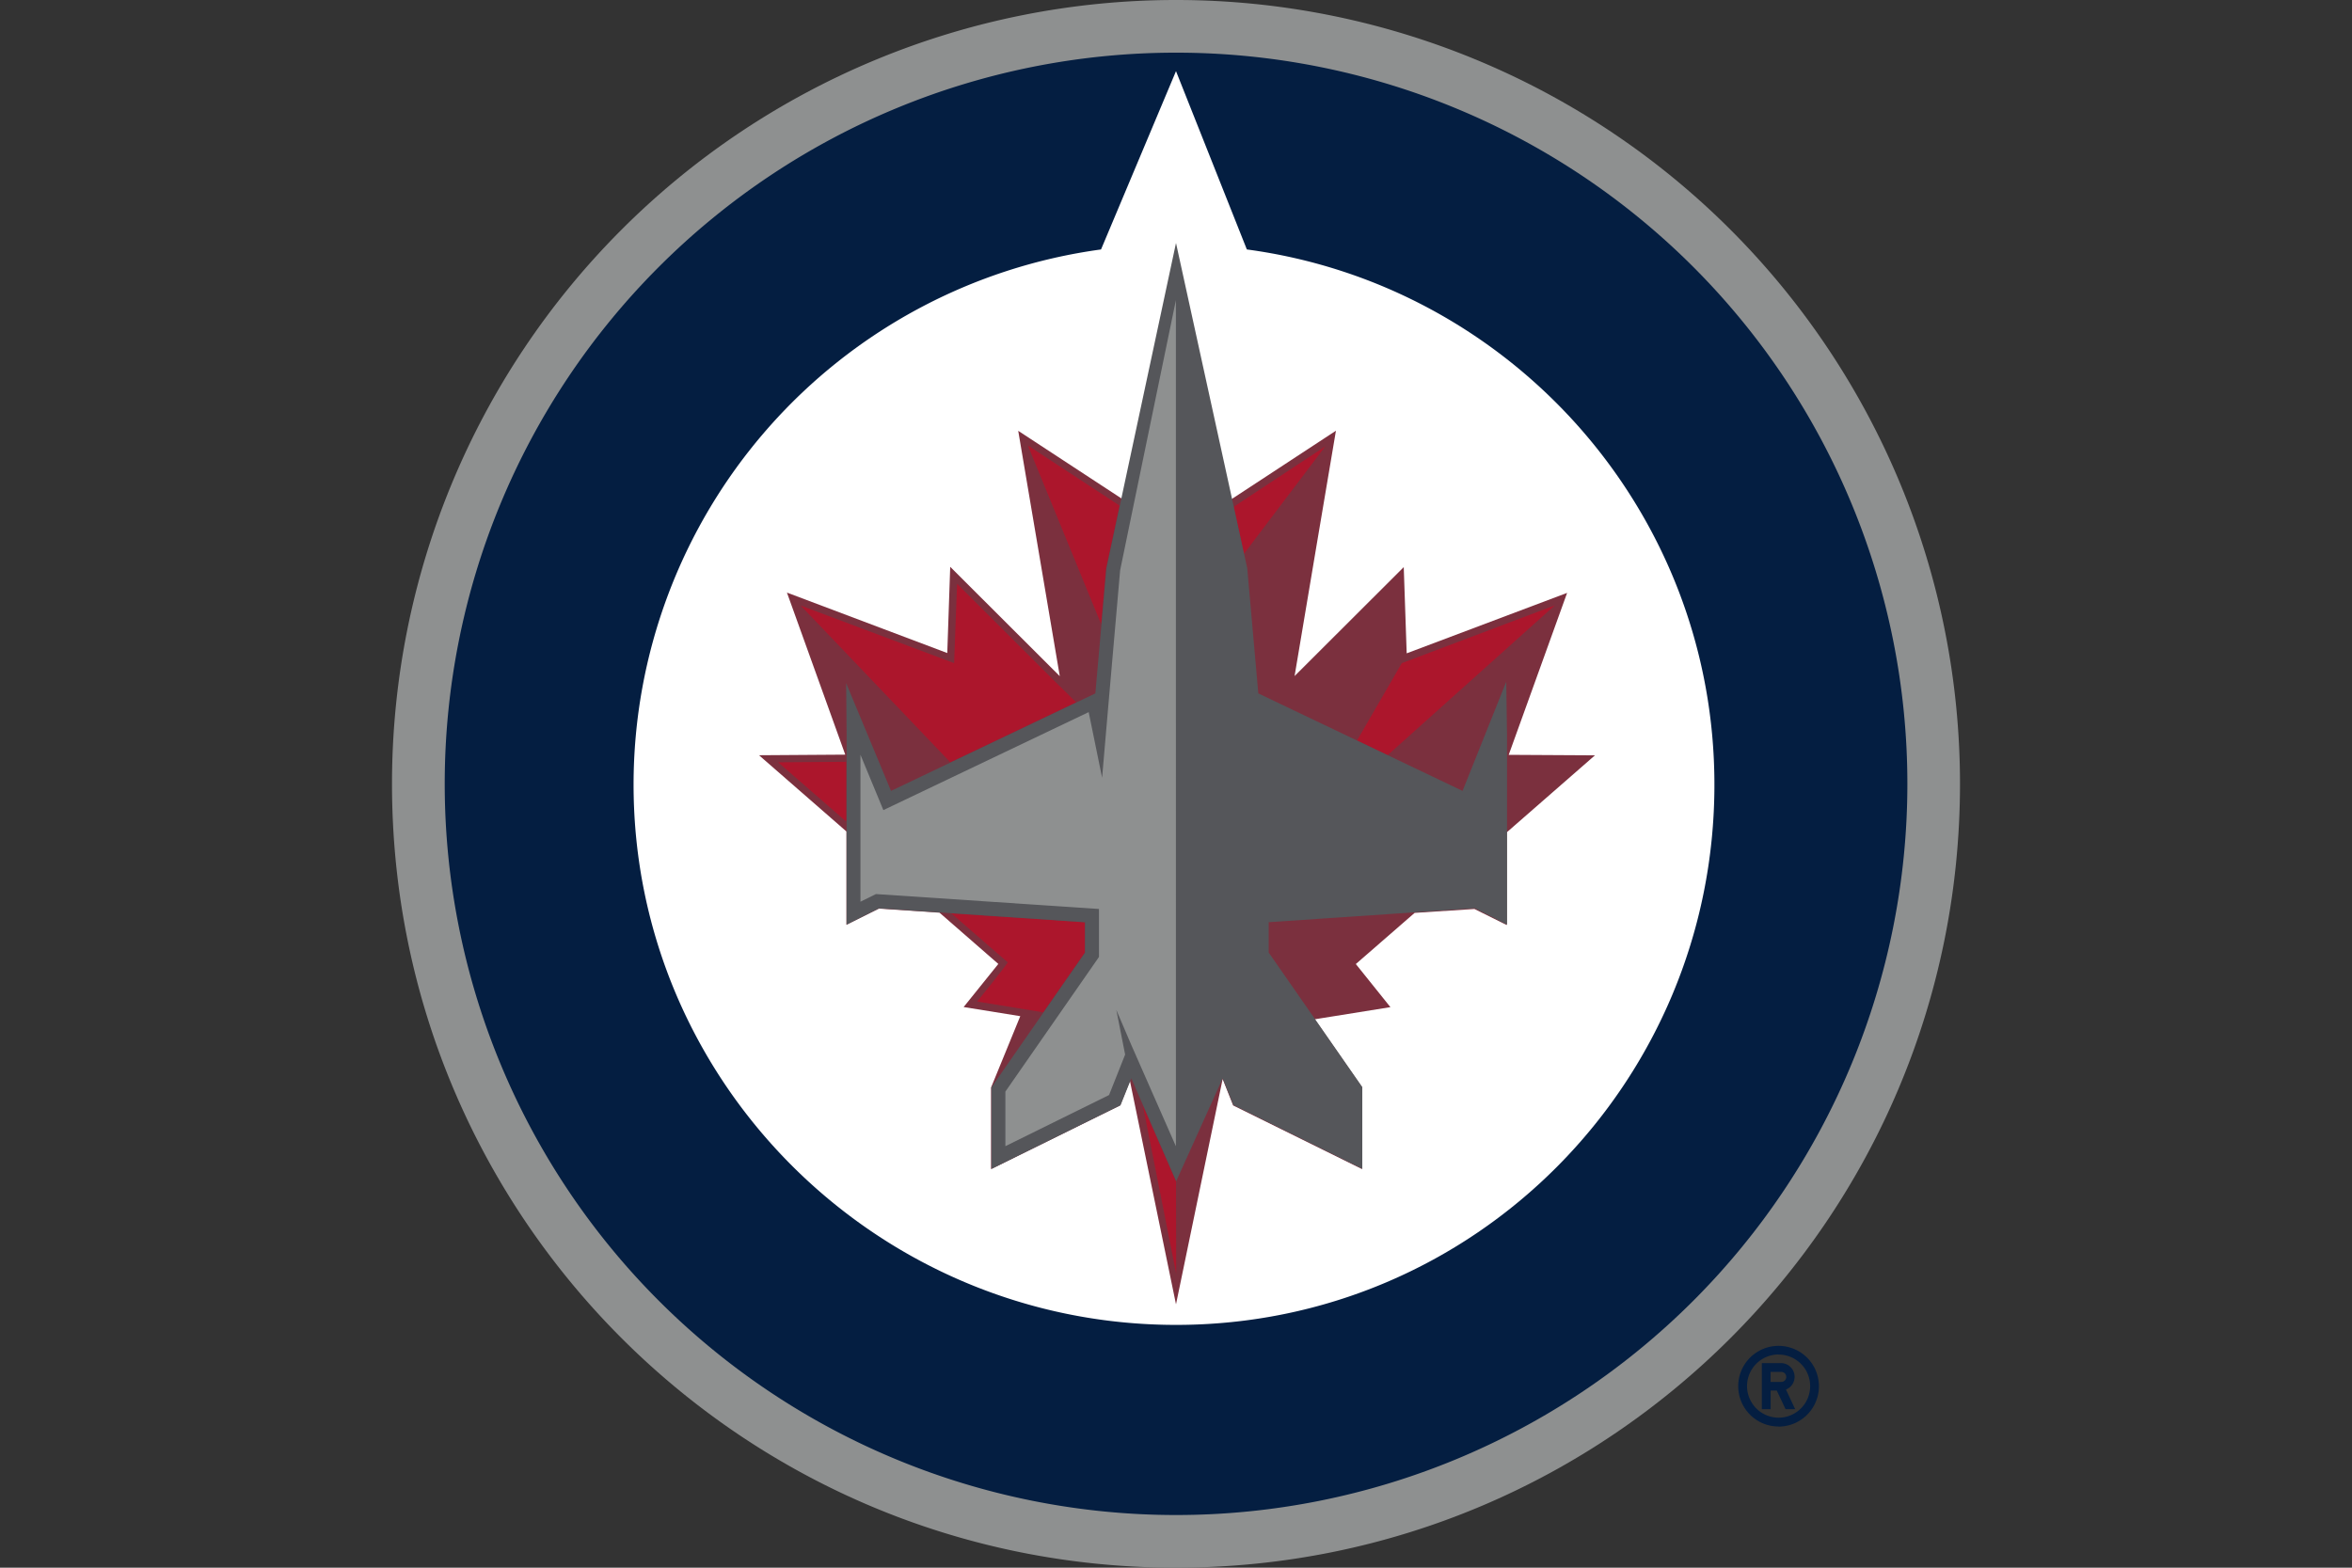 <?xml version="1.0" encoding="UTF-8"?>
<svg xmlns="http://www.w3.org/2000/svg" viewBox="0 0 24 16">
  <rect x="0" y="0" width="24" height="16" fill="#333333" stroke="none"/>
  <path fill="#8E9090" d="M20 8c0 4.42-3.58 8-8 8s-8-3.58-8-8a8 8 0 0 1 16 0"></path>
  <path fill="#041E41" d="M19.463 8A7.462 7.462 0 0 1 4.538 8a7.462 7.462 0 0 1 14.925 0"></path>
  <path fill="#FFF" d="M12.723 2.546 12 .726l-.765 1.82a5.513 5.513 0 0 0-4.77 5.462c0 3.045 2.49 5.514 5.536 5.514 3.045 0 5.493-2.47 5.493-5.514 0-2.793-2.078-5.1-4.77-5.462"></path>
  <path fill="none" d="m11.54 11.006.056.127zM8.632 6.972l.004.54v.006-.005zM11.287 5.8l-.112 1.277-2.085.995 2.085-.995.113-1.277.074-.348zm4.083 1.157-.446 1.115.445-1.112zm-.97 2.358-1.39.093z"></path>
  <path fill="#7B303E" d="M12.573 5.09 12 5.345l-.56-.26-1.05-.688.424 2.504-1.118-1.116-.03.88-1.636-.617.595 1.654-.88.006.892.778v.952l.332-.165.618.042.6.523-.354.44.59.095m-.31.726v.833l1.317-.65.1-.25.47 2.28.476-2.3.107.27 1.316.65v-.834l-.49-.705.006.01.773-.124-.353-.44.6-.522.61-.04.33.164v-.946l.9-.786-.88-.005.596-1.653-1.637.617-.03-.88L13.21 6.9c.028-.174.422-2.504.422-2.504l-1.06.695m-1.03 5.916.056.127-.055-.127zm2.86-1.692"></path>
  <path fill="#AC162C" d="m11.068 9.412-1.36-.09.575.5c-.01.026-.312.4-.312.4l.674.11.424-.61v-.31zm.356-4.252-.93-.61v.01l.742 1.81.05-.57.138-.64zm-.61 1.843L10.81 7 9.766 5.958l-.03.81L8.17 6.18l1.527 1.6 1.284-.612zm.848 4.28.34 1.717-.002-.943zM7.94 7.78l.695.605v-.61zm5.583-3.224-.934.616.103.482zm2.343 1.622-1.562.59-.457.79.312.15z"></path>
  <path fill="#55565A" d="m15.37 6.957-.446 1.115-2.084-.995-.113-1.277L12 2.48l-.71 3.32-.113 1.277-2.085.995-.458-1.1.005.54v1.925l.33-.166 2.103.142v.31l-.955 1.374v.833l1.317-.65.11-.274.458 1.05.474-1.05.11.273 1.315.65v-.834l-.955-1.373v-.31l2.102-.142.33.167V7.513z"></path>
  <path fill="#8E9090" d="m11.43 5.82-.118 1.352-.066.766-.137-.67-2.095 1-.234-.565v1.5l.158-.078 2.276.152v.49l-.955 1.374v.557l1.058-.522.164-.413-.09-.456.153.358.455 1.034V3.063z"></path>
  <g fill="#041E41">
    <path d="M18.147 14.56a.41.41 0 1 0 .003-.824.41.41 0 0 0-.003.823zm0-.735a.322.322 0 1 1 .004.644.322.322 0 0 1-.003-.645z"></path>
    <path d="M18.067 14.192h.063l.09.19h.098l-.094-.2a.14.14 0 0 0-.046-.27h-.2v.47h.09v-.19zm0-.19h.11a.05.05 0 0 1 .05.05.05.05 0 0 1-.05.052h-.11V14z"></path>
  </g>
</svg>
